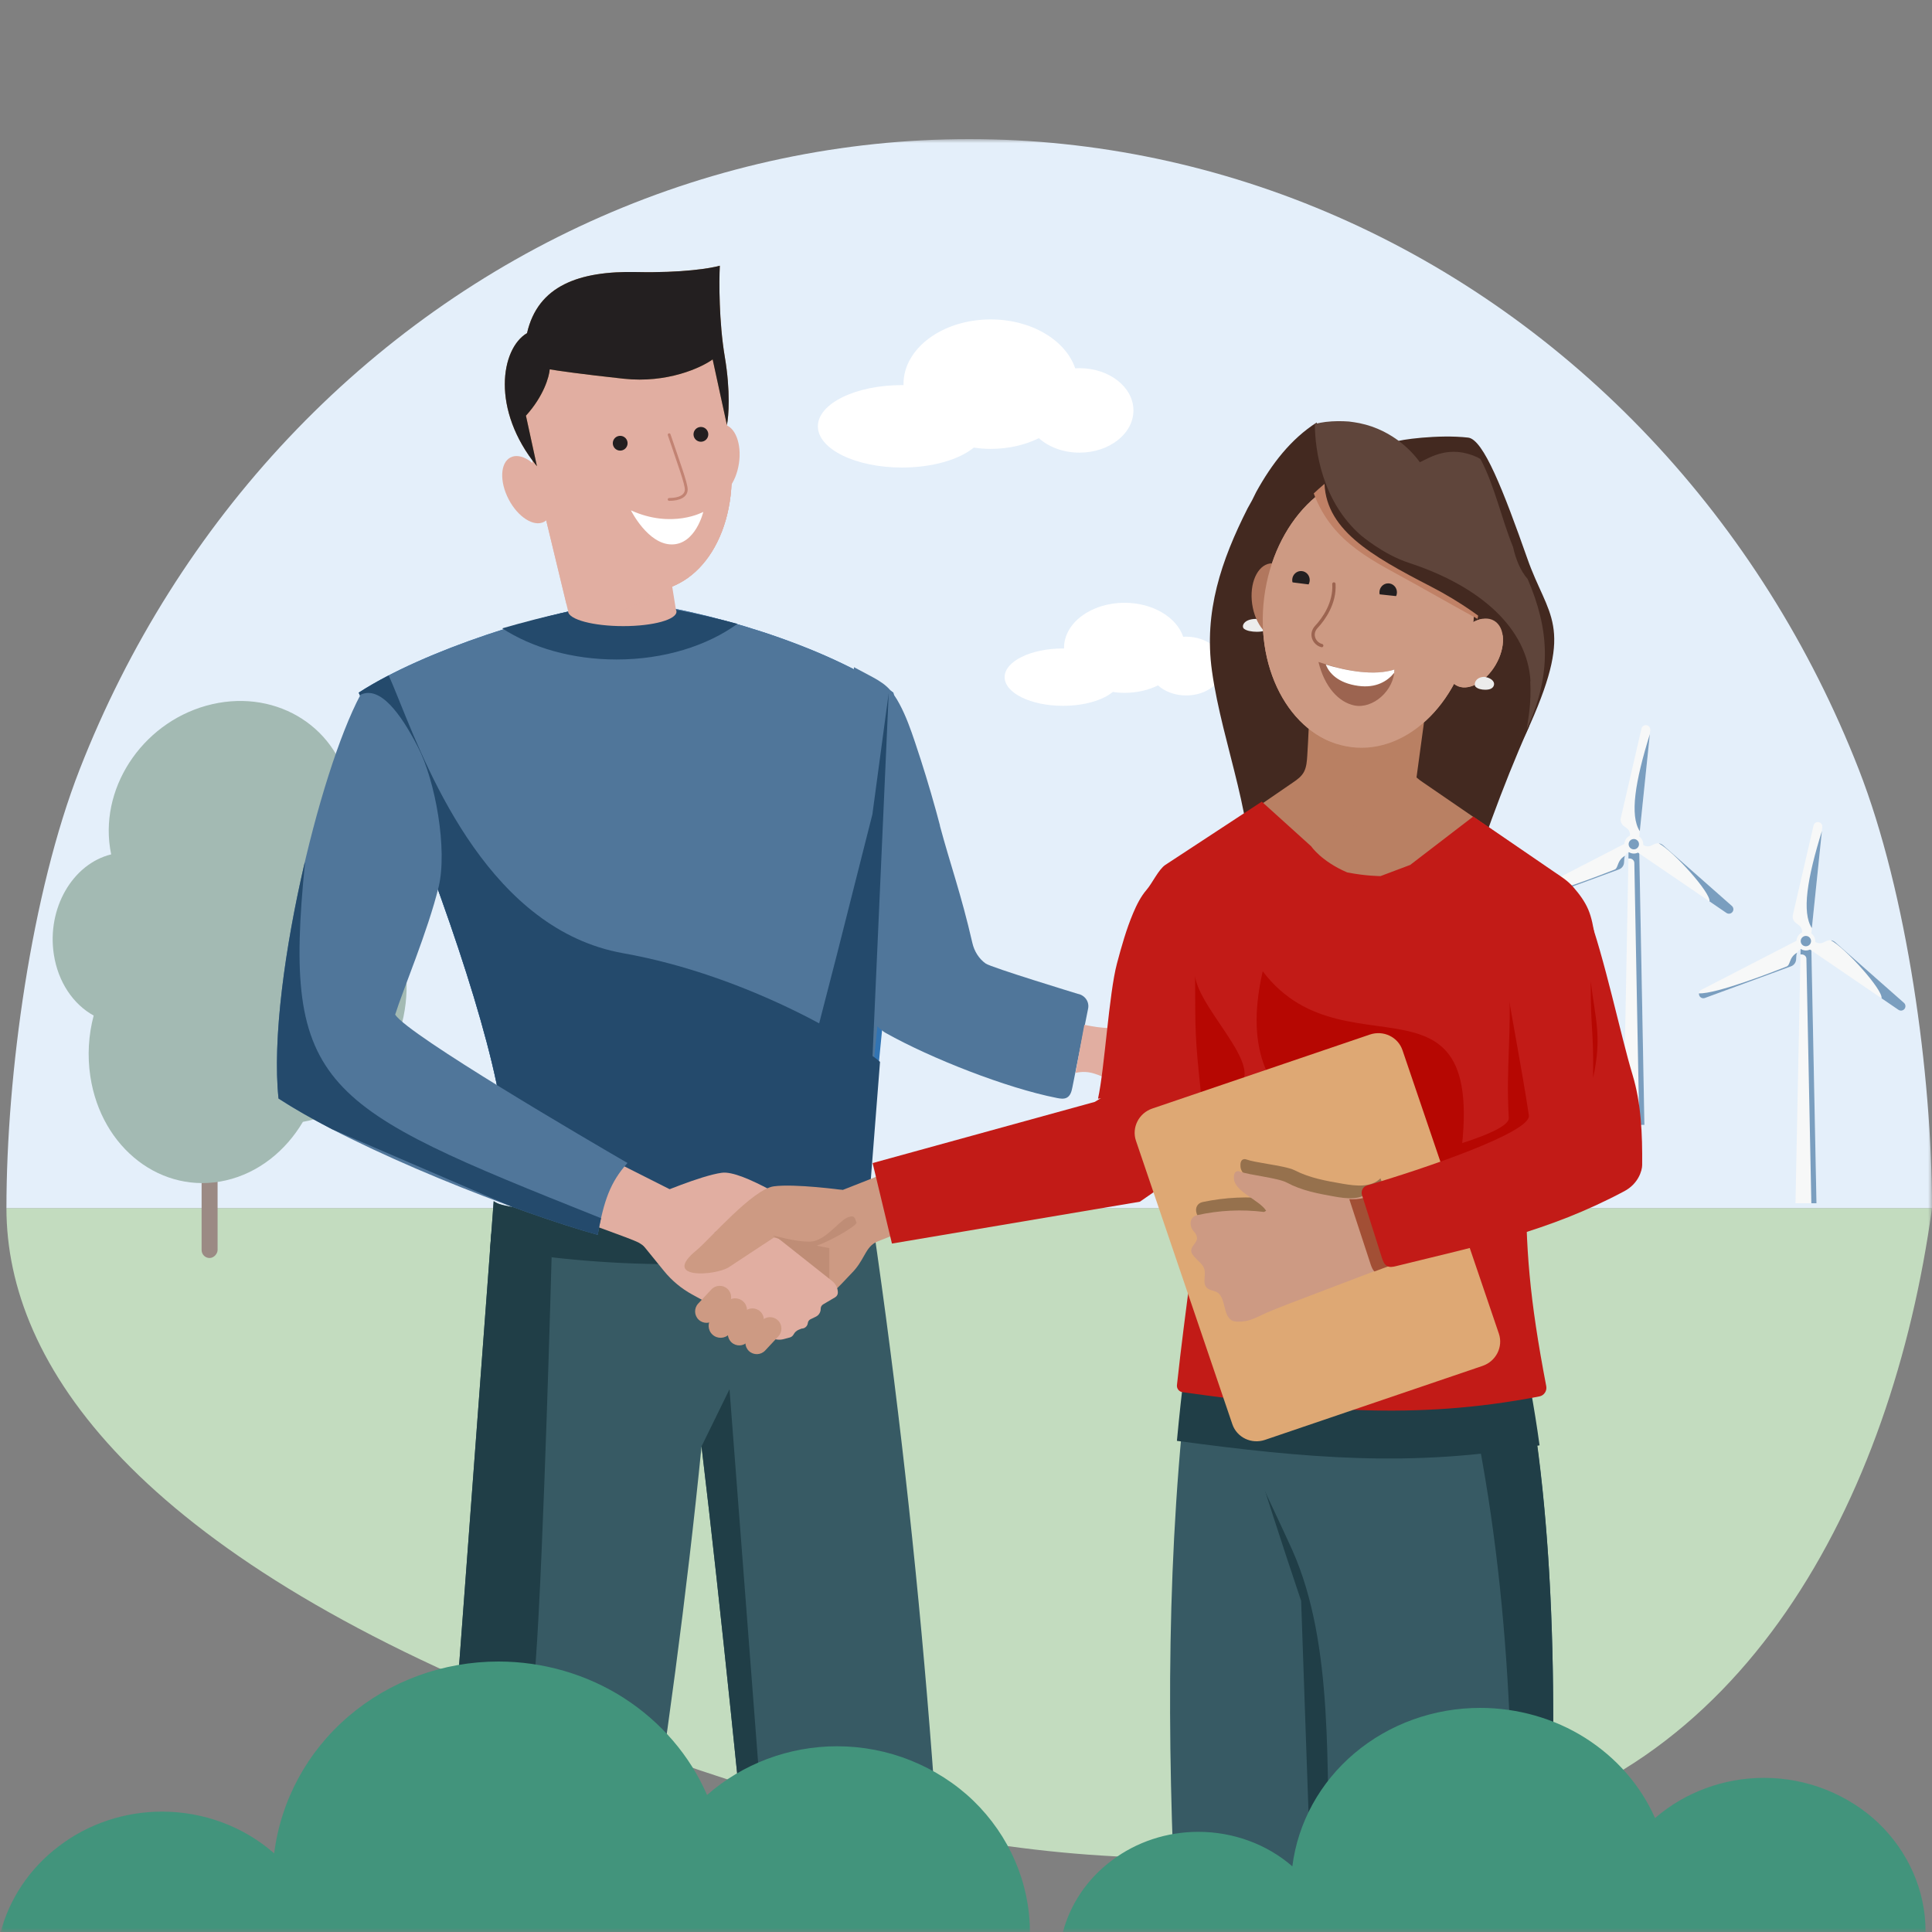 <?xml version="1.0" encoding="UTF-8"?>
<svg width="250px" height="250px" viewBox="0 0 250 250" version="1.1" xmlns="http://www.w3.org/2000/svg" xmlns:xlink="http://www.w3.org/1999/xlink">
    <rect x="0" y="0" width="250" height="250" fill="#808080" stroke="none"/>
    <title>E390CA2A-D6E5-4300-9D8E-ACCAC39E7ECF</title>
    <defs>
        <rect id="path-1" x="0" y="0" width="250" height="232"></rect>
    </defs>
    <g id="01_Basics_Icons_Illustrations/06_illustrations_Spot/a19-agents" stroke="none" stroke-width="1" fill="none" fill-rule="evenodd">
        <g id="300x256_family_B" transform="translate(0, 18)">
            <mask id="mask-2" fill="white">
                <use xlink:href="#path-1"></use>
            </mask>
            <g id="Mask"></g>
            <g mask="url(#mask-2)">
                <path d="M188.173,219.194 C225.483,212.805 244.827,176.11 250,138.333 L0.833,138.333 C0.833,158.647 17.714,182.876 70.417,203.667 C115.833,221.583 145.639,226.478 188.173,219.194 Z" id="Path" fill="#C3DCBF" fill-rule="nonzero"></path>
                <path d="M175.309,158.336 C180.824,204.6 171.565,263.532 173.262,309.252 L172.961,309.512 C169.53,310.141 160.671,309.421 157.785,308.101 C154.019,254.962 147.971,206.482 153.882,158.336 L175.309,158.336 Z" id="Path" fill="#375A64" fill-rule="nonzero"></path>
                <path d="M175.312,244.618 L171.139,196.441 C173.216,188.212 162.917,172.502 162.917,172.502 C162.917,172.502 165.979,182.108 168.368,189.158 C168.368,189.158 172.502,309.848 173.096,309.742 L173.404,309.482 C172.655,289.642 174.001,267.318 175.312,244.618 Z" id="Path" fill="#203E47" fill-rule="nonzero"></path>
                <path d="M196.273,154.794 C207.029,199.209 196.813,274.811 191.049,320.144 C184.848,322.185 182.335,321.137 176.105,319.187 C174.655,284.977 173.549,258.934 172.098,224.724 C171.527,211.248 172.713,194.91 167.224,182.586 C164.947,177.47 154.303,155.581 156.02,156.404 C157.737,157.228 196.273,154.794 196.273,154.794 Z" id="Path" fill="#375A64" fill-rule="nonzero"></path>
                <path d="M199.218,169.027 C198.532,164.011 197.655,159.246 196.568,154.794 C196.568,154.794 157.638,157.232 155.904,156.407 C155.518,156.225 155.751,157.168 156.373,158.806 L153.344,158.806 C152.94,162.017 152.589,165.231 152.292,168.447 C168.907,170.677 182.733,171.954 199.218,169.027 Z" id="Path" fill="#203E47" fill-rule="nonzero"></path>
                <path d="M191.4,320.314 C196.452,279.166 205.05,213.052 198.797,168.029 C196.402,166.931 193.496,166.826 191.257,168.224 L191.356,168.622 C200.763,218.403 192.007,269.572 191.25,320.367 L191.4,320.314 Z" id="Path" fill="#203E47" fill-rule="nonzero"></path>
                <path d="M0.833,138.333 C0.833,120.987 4.056,97.562 10.317,81.537 C16.578,65.512 25.754,50.951 37.323,38.686 C48.892,26.421 62.626,16.692 77.741,10.054 C92.856,3.416 109.056,0 125.417,0 C141.778,0 157.977,3.416 173.093,10.054 C188.208,16.692 201.942,26.421 213.511,38.686 C225.079,50.951 234.256,65.512 240.517,81.537 C246.778,97.562 250,120.987 250,138.333 L125.417,138.333 L0.833,138.333 Z" id="Path" fill="#E4EFFA" fill-rule="nonzero"></path>
                <polygon id="Path" fill="#F7F8F8" fill-rule="nonzero" points="210.749 91.402 211.428 91.238 212.107 91.402 212.787 127.56 211.428 127.56 210.071 127.56"></polygon>
                <path d="M211.483,93.674 C211.477,93.347 211.202,93.086 210.863,93.086 L210.718,93.086 L210.749,91.402 L211.428,91.238 L212.107,91.402 L212.787,127.56 L212.12,127.56 L211.483,93.675 L211.483,93.674 Z" id="Path" fill="#7A9EBF" fill-rule="nonzero"></path>
                <path d="M212.084,90.569 L213.544,76.469 C213.577,76.151 213.344,75.866 213.025,75.836 C212.738,75.809 212.473,75.998 212.408,76.28 L209.733,87.842 C209.643,88.232 209.791,88.638 210.111,88.88 L210.523,89.192 C210.791,89.392 210.941,89.713 210.926,90.047 L210.873,91.238 L212.083,90.569 L212.084,90.569 Z" id="Path" fill="#F7F8F8" fill-rule="nonzero"></path>
                <path d="M211.685,92.146 L223.399,100.135 C223.663,100.315 224.025,100.246 224.203,99.98 C224.365,99.74 224.322,99.417 224.106,99.227 L215.203,91.377 C214.903,91.111 214.474,91.048 214.109,91.214 L213.639,91.429 C213.335,91.567 212.982,91.548 212.695,91.377 L211.672,90.762 L211.685,92.146 Z" id="Path" fill="#F7F8F8" fill-rule="nonzero"></path>
                <path d="M221.211,98.642 C221.403,97.548 216.55,92.147 214.642,91.128 C214.846,91.151 215.043,91.235 215.203,91.377 L224.106,99.227 C224.322,99.417 224.365,99.74 224.203,99.98 C224.025,100.246 223.663,100.316 223.399,100.135 L221.211,98.642 Z" id="Path" fill="#7A9EBF"></path>
                <path d="M210.488,91.045 L197.886,97.546 C197.601,97.692 197.49,98.043 197.64,98.327 C197.774,98.583 198.078,98.7 198.349,98.6 L209.492,94.505 C209.868,94.367 210.127,94.02 210.153,93.62 L210.188,93.104 C210.211,92.771 210.396,92.469 210.684,92.299 L211.711,91.692 L210.487,91.045 L210.488,91.045 Z" id="Path" fill="#F7F8F8" fill-rule="nonzero"></path>
                <path d="M210.287,92.731 C210.232,92.846 210.197,92.972 210.188,93.104 L210.153,93.62 C210.127,94.019 209.868,94.366 209.492,94.504 L198.349,98.599 C198.078,98.699 197.774,98.582 197.64,98.327 C197.585,98.222 197.565,98.108 197.577,97.999 C199.813,98.111 207.361,95.142 208.742,94.598 C208.835,94.562 208.9,94.536 208.933,94.523 C209.143,94.442 209.225,94.224 209.327,93.952 C209.472,93.57 209.656,93.083 210.287,92.731 Z" id="Path" fill="#7A9EBF"></path>
                <path d="M212.189,89.556 L213.49,76.995 C211.581,83.134 210.873,87.53 212.189,89.556 Z" id="Path" fill="#7A9EBF"></path>
                <path d="M212.276,92.097 C212.751,91.623 212.751,90.854 212.276,90.38 C211.802,89.906 211.032,89.906 210.558,90.38 C210.083,90.854 210.083,91.623 210.558,92.097 C211.032,92.572 211.802,92.572 212.276,92.097 Z" id="Path" fill="#F7F8F8" fill-rule="nonzero"></path>
                <path d="M211.889,91.712 C212.151,91.451 212.151,91.027 211.889,90.765 C211.627,90.504 211.203,90.504 210.942,90.765 C210.681,91.027 210.681,91.451 210.942,91.712 C211.203,91.973 211.627,91.973 211.889,91.712 Z" id="Path" fill="#7A9EBF" fill-rule="nonzero"></path>
                <polygon id="Path" fill="#F7F8F8" fill-rule="nonzero" points="233.015 103.931 233.694 103.777 234.373 103.931 235.052 137.701 233.694 137.701 232.336 137.701"></polygon>
                <path d="M233.749,106.053 C233.743,105.747 233.467,105.503 233.129,105.503 L232.984,105.503 L233.015,103.931 L233.694,103.777 L234.373,103.931 L235.052,137.701 L234.386,137.701 L233.749,106.054 L233.749,106.053 Z" id="Path" fill="#7A9EBF" fill-rule="nonzero"></path>
                <path d="M234.348,103.108 L235.808,89.009 C235.841,88.69 235.608,88.406 235.289,88.376 C235.002,88.348 234.738,88.537 234.673,88.82 L231.998,100.381 C231.907,100.771 232.055,101.178 232.375,101.42 L232.787,101.732 C233.055,101.932 233.205,102.252 233.19,102.587 L233.137,103.778 L234.347,103.108 L234.348,103.108 Z" id="Path" fill="#F7F8F8" fill-rule="nonzero"></path>
                <path d="M233.949,104.685 L245.663,112.675 C245.928,112.855 246.288,112.785 246.468,112.52 C246.629,112.28 246.587,111.957 246.37,111.766 L237.468,103.916 C237.167,103.651 236.738,103.587 236.373,103.754 L235.903,103.968 C235.599,104.107 235.246,104.087 234.959,103.916 L233.936,103.302 L233.949,104.685 Z" id="Path" fill="#F7F8F8" fill-rule="nonzero"></path>
                <path d="M243.475,111.182 C243.667,110.087 238.813,104.685 236.906,103.668 C237.11,103.69 237.308,103.774 237.468,103.916 L246.37,111.766 C246.588,111.957 246.629,112.279 246.468,112.52 C246.289,112.785 245.928,112.855 245.663,112.674 L243.475,111.182 Z" id="Path" fill="#7A9EBF"></path>
                <path d="M232.752,103.585 L220.15,110.085 C219.865,110.232 219.754,110.582 219.904,110.867 C220.038,111.122 220.342,111.239 220.613,111.139 L231.755,107.044 C232.132,106.906 232.392,106.559 232.417,106.16 L232.452,105.644 C232.475,105.31 232.66,105.009 232.948,104.839 L233.974,104.231 L232.751,103.585 L232.752,103.585 Z" id="Path" fill="#F7F8F8" fill-rule="nonzero"></path>
                <path d="M232.552,105.27 C232.496,105.386 232.462,105.512 232.452,105.644 L232.417,106.16 C232.392,106.56 232.132,106.907 231.755,107.045 L220.613,111.139 C220.342,111.239 220.038,111.122 219.904,110.867 C219.848,110.762 219.829,110.648 219.84,110.539 C222.077,110.65 229.625,107.682 231.006,107.137 C231.099,107.102 231.164,107.076 231.197,107.062 C231.407,106.982 231.489,106.763 231.592,106.492 C231.737,106.11 231.92,105.623 232.552,105.27 Z" id="Path" fill="#7A9EBF"></path>
                <path d="M234.453,102.097 L235.754,89.536 C233.845,95.675 233.136,100.071 234.453,102.097 Z" id="Path" fill="#7A9EBF"></path>
                <path d="M234.538,104.637 C235.013,104.162 235.013,103.394 234.538,102.919 C234.064,102.445 233.295,102.445 232.82,102.919 C232.346,103.394 232.346,104.162 232.82,104.637 C233.295,105.112 234.064,105.112 234.538,104.637 Z" id="Path" fill="#F7F8F8" fill-rule="nonzero"></path>
                <path d="M234.153,104.252 C234.414,103.99 234.414,103.567 234.153,103.305 C233.892,103.043 233.468,103.043 233.206,103.305 C232.945,103.567 232.945,103.99 233.206,104.252 C233.468,104.512 233.892,104.512 234.153,104.252 Z" id="Path" fill="#7A9EBF" fill-rule="nonzero"></path>
                <path d="M116.691,31.831 C116.691,31.831 116.833,31.831 116.912,31.831 C116.912,31.794 116.912,31.756 116.912,31.7 C116.912,27.077 121.961,23.333 128.197,23.333 C133.482,23.333 137.898,26.029 139.133,29.66 C139.323,29.66 139.497,29.641 139.687,29.641 C143.532,29.641 146.667,32.093 146.667,35.107 C146.667,38.12 143.548,40.572 139.687,40.572 C137.582,40.572 135.698,39.842 134.433,38.7 C132.644,39.58 130.507,40.085 128.197,40.085 C127.453,40.085 126.725,40.029 126.013,39.917 C124.113,41.471 120.663,42.5 116.707,42.5 C110.708,42.5 105.833,40.104 105.833,37.166 C105.833,34.227 110.708,31.831 116.707,31.831 L116.691,31.831 Z" id="Path" fill="#FFFFFF" fill-rule="nonzero"></path>
                <path d="M137.533,65.911 C137.533,65.911 137.632,65.911 137.688,65.911 C137.688,65.885 137.688,65.859 137.688,65.82 C137.688,62.604 141.191,60 145.518,60 C149.185,60 152.249,61.875 153.106,64.401 C153.238,64.401 153.358,64.388 153.49,64.388 C156.159,64.388 158.333,66.094 158.333,68.19 C158.333,70.286 156.17,71.992 153.49,71.992 C152.03,71.992 150.722,71.484 149.844,70.69 C148.603,71.302 147.121,71.654 145.518,71.654 C145.002,71.654 144.496,71.615 144.002,71.536 C142.684,72.617 140.29,73.333 137.544,73.333 C133.382,73.333 130,71.667 130,69.622 C130,67.578 133.382,65.911 137.544,65.911 L137.533,65.911 Z" id="Path" fill="#FFFFFF" fill-rule="nonzero"></path>
                <path d="M197.826,76.128 C198.045,74.679 198.469,72.806 198.291,69.924 C197.918,63.134 191.927,57.59 182.564,54.59 C179.817,53.694 177.86,52.386 176.468,50.941 L176.373,51.052 C171.298,46.625 170.416,40.005 170.387,36.665 C167.014,38.829 164.565,42.024 162.553,45.66 C162.209,46.397 161.838,47.103 161.439,47.778 C158.039,54.507 155.756,61.169 156.828,68.827 C158.192,78.585 162.679,88.475 161.779,98.367 C162.579,98.657 163.438,98.922 164.357,99.192 C171.558,101.278 181.141,101.542 188.817,100.207 C191.497,92.05 194.319,83.962 197.827,76.099 L197.826,76.128 Z" id="Path" fill="#432920" fill-rule="nonzero"></path>
                <rect id="Rectangle" fill="#9B8A84" fill-rule="nonzero" transform="translate(27.122, 134.738) scale(-1, 1) translate(-27.122, -134.738)" x="26.088" y="124.69" width="2.068" height="20.096" rx="1.034"></rect>
                <path d="M11.692,121.299 C11.282,118.595 11.46,115.909 12.121,113.412 C9.506,111.973 7.512,109.109 6.963,105.483 C6.063,99.543 9.379,93.792 14.385,92.557 C14.329,92.289 14.28,92.018 14.239,91.744 C12.978,83.422 18.899,75.084 27.462,73.121 C36.026,71.158 43.99,76.313 45.25,84.635 C45.753,87.954 45.114,91.275 43.62,94.193 C48.091,96.302 51.513,100.85 52.399,106.699 C53.81,116.02 48.248,125.114 39.974,127.01 C39.715,127.07 39.455,127.122 39.196,127.166 C36.952,130.944 33.442,133.777 29.228,134.742 C20.955,136.639 13.103,130.621 11.692,121.299 Z" id="Path" fill="#A3BAB3"></path>
                <path d="M80.921,59.751 C91.013,60.847 106.611,65.415 115.603,71.628 C117.254,80.216 115.487,105.83 111.817,136.893 L68.626,136.206 C68.076,133.648 66.424,132.437 64.222,122.059 C61.47,109.086 53.763,88.072 46.423,71.628 C54.864,66.146 70.828,61.03 80.921,59.751 Z" id="Path" fill="#3274B3" fill-rule="nonzero"></path>
                <path d="M80.92,59.751 C91.013,60.847 106.61,65.415 115.601,71.628 C117.252,80.216 114.114,111.66 110.444,142.723 L68.625,136.206 C68.075,133.648 66.423,132.437 64.221,122.059 C61.469,109.086 53.761,88.072 46.422,71.628 C54.863,66.146 70.827,61.03 80.92,59.751 Z" id="Path" fill="#50769A" fill-rule="nonzero"></path>
                <path d="M50.292,69.4 C50.707,70.3 51.193,71.506 51.769,72.932 C55.667,82.59 63.633,102.322 80.629,105.344 C97.12,108.276 111.279,117.113 113.875,119.403 L112.503,136.893 L67.236,146.495 C66.96,145.197 64.522,123.461 64.225,122.059 C61.472,109.086 53.765,88.073 46.425,71.628 C47.584,70.875 48.885,70.13 50.292,69.4 Z" id="Path" fill="#244A6C" fill-rule="nonzero"></path>
                <path d="M64.984,63.309 C68.836,65.806 74.044,67.338 79.776,67.338 C85.945,67.338 91.506,65.564 95.423,62.723 C90.128,61.318 85.021,60.335 80.734,59.869 C76.19,60.445 70.661,61.664 64.984,63.309 Z" id="Path" fill="#244A6C" fill-rule="nonzero"></path>
                <path d="M69.024,42.497 L85.517,48.777 L87.459,60.869 C87.503,60.95 87.528,61.033 87.534,61.116 C87.603,62.168 84.521,63.02 80.648,63.02 C76.776,63.02 73.581,62.168 73.511,61.116 C73.509,61.091 73.509,61.065 73.511,61.04 L73.503,61.04 L69.024,42.497 Z" id="Path" fill="#E1AEA1"></path>
                <g id="Group" opacity="0.8" style="mix-blend-mode: multiply;" transform="translate(69.028, 42.498)" fill="#E1AEA1">
                    <path d="M17.652,13.498 L16.493,6.28 L0,0 L4.253,17.605 C5.775,18.367 7.387,18.785 9.024,18.785 C12.628,18.785 15.667,16.761 17.652,13.498 Z" id="Path"></path>
                </g>
                <ellipse id="Oval" fill="#E1AEA1" fill-rule="nonzero" transform="translate(92.937, 41.573) rotate(8.645) translate(-92.937, -41.573)" cx="92.937" cy="41.573" rx="2.71" ry="4.698"></ellipse>
                <path d="M68.802,40.955 C70.454,53.165 76.463,58.546 83.572,58.546 C90.68,58.546 95.593,50.67 94.544,40.955 C92.88,25.537 91.688,22.525 79.775,23.364 C69.066,24.117 66.514,30.572 68.802,40.955 Z" id="Path" fill="#E1AEA1" fill-rule="nonzero"></path>
                <path d="M68.802,40.955 C70.454,53.165 76.463,58.546 83.572,58.546 C90.68,58.546 95.593,50.67 94.544,40.955 C92.88,25.537 91.688,22.525 79.775,23.364 C69.066,24.117 66.514,30.572 68.802,40.955 Z" id="Path" fill="#E1AEA1" fill-rule="nonzero"></path>
                <path d="M68.801,40.955 C70.453,53.165 76.463,58.546 83.571,58.546 C90.679,58.546 95.592,50.67 94.543,40.955 C92.879,25.537 91.688,22.525 79.774,23.363 C69.065,24.117 66.513,30.572 68.801,40.955 Z" id="Path" fill="#E1AEA1" fill-rule="nonzero"></path>
                <path d="M81.642,48.04 C86.982,50.469 91.006,48.238 91.006,48.238 C91.006,48.238 90.017,52.45 86.924,52.45 C83.832,52.45 81.642,48.04 81.642,48.04 Z" id="Path" fill="#FFFFFF" fill-rule="nonzero"></path>
                <path d="M86.589,38.256 C87.844,41.985 88.801,44.541 88.801,45.34 C88.801,46.139 87.987,46.625 86.589,46.625" id="Path" stroke="#C28373" stroke-width="0.368" stroke-linecap="round"></path>
                <path d="M90.913,39.137 C90.398,39.257 89.884,38.936 89.765,38.421 C89.646,37.906 89.966,37.391 90.482,37.272 C90.997,37.153 91.511,37.474 91.63,37.989 C91.749,38.504 91.429,39.018 90.913,39.137 Z" id="Oval" fill="#231F20" fill-rule="nonzero"></path>
                <path d="M80.396,40.3 C79.874,40.379 79.386,40.02 79.306,39.497 C79.226,38.975 79.586,38.486 80.108,38.407 C80.631,38.327 81.119,38.686 81.199,39.209 C81.278,39.732 80.919,40.22 80.396,40.3 Z" id="Oval" fill="#231F20" fill-rule="nonzero"></path>
                <path d="M69.479,42.328 C63.505,35.002 64.802,27.11 68.2,25.103 C69.603,18.963 74.937,17.042 82.366,17.203 C88.31,17.332 92.027,16.71 93.142,16.383 C93.041,18.434 93.028,23.663 93.787,28.166 C94.547,32.668 94.286,35.921 94.061,36.985 L92.218,28.507 C90.72,29.593 86.321,31.615 80.712,31.008 C75.102,30.401 71.99,29.944 71.136,29.792 C71.067,30.737 70.356,33.259 68.058,35.788 L69.479,42.328 Z" id="Path" fill="#BB8754" fill-rule="nonzero"></path>
                <path d="M69.478,42.329 C63.504,35.002 64.8,27.11 68.198,25.103 C69.602,18.963 74.936,17.042 82.365,17.203 C88.308,17.332 92.026,16.71 93.142,16.383 C93.04,18.434 93.026,23.663 93.786,28.166 C94.545,32.668 94.285,35.921 94.06,36.985 L92.217,28.507 C90.718,29.594 86.32,31.615 80.71,31.008 C75.101,30.401 71.989,29.944 71.135,29.792 C71.066,30.737 70.355,33.259 68.056,35.788 L69.478,42.329 Z" id="Path" fill="#231F20" fill-rule="nonzero"></path>
                <ellipse id="Oval" fill="#E1AEA1" fill-rule="nonzero" transform="translate(68.225, 45.362) scale(-1, 1) rotate(27.564) translate(-68.225, -45.362)" cx="68.225" cy="45.362" rx="2.71" ry="4.698"></ellipse>
                <path d="M112.345,136.207 C111.718,136.672 110.947,136.937 110.221,137.142 C95.695,141.226 80.223,141.068 65.521,138.038 C64.957,137.922 64.361,137.786 63.883,137.432 C60.301,185.501 56.719,233.569 53.136,281.638 C53.025,283.138 52.369,285.027 53.429,286.105 C57.605,290.349 65.869,290.618 72.359,287.607 C80.087,248.508 86.966,207.387 90.779,169.165 C95.942,212.273 100.901,272.601 103.144,275.872 C103.96,277.063 106.034,276.112 107.479,275.89 L117.326,274.381 C118.899,274.139 120.577,273.852 121.733,272.833 C123.316,271.437 123.392,269.18 123.353,267.174 C122.514,223.327 118.837,179.579 112.345,136.207 Z" id="Path" fill="#375A64" fill-rule="nonzero"></path>
                <path d="M113.279,142.597 C112.974,140.466 112.663,138.337 112.345,136.207 C111.717,136.672 110.947,136.937 110.221,137.142 C95.694,141.226 80.223,141.068 65.521,138.038 C64.957,137.922 64.36,137.786 63.883,137.432 L63.426,143.566 C79.854,146.356 97.064,146.443 113.279,142.597 Z" id="Path" fill="#203E47" fill-rule="nonzero"></path>
                <path d="M90.778,169.163 C95.941,212.272 100.899,272.599 103.142,275.871 L94.398,161.769 L90.778,169.163 Z" id="Path" fill="#203E47" fill-rule="nonzero"></path>
                <path d="M53.136,281.637 C53.104,282.067 53.027,282.528 52.959,282.994 L53.579,286.252 C53.985,286.646 54.425,287.004 54.893,287.323 C57.377,275.751 66.938,229.773 69.323,197.002 C70.351,182.892 71.377,144.693 71.377,144.693 L63.568,141.659 C60.091,188.318 56.614,234.977 53.136,281.637 Z" id="Path" fill="#203E47" fill-rule="nonzero"></path>
                <polygon id="Path" fill="#BF8D76" fill-rule="nonzero" points="109.038 141.099 107.712 148.564 101.819 151.1 95.892 144.935 95.457 140.894 104.504 138.495"></polygon>
                <path d="M127.502,128.721 L109.037,135.981 C109.037,135.981 108.371,135.983 107.316,135.998 L107.316,149.461 C107.891,149.211 108.766,148.274 109.498,147.491 C109.744,147.226 109.975,146.978 110.172,146.782 C110.961,145.993 111.394,145.227 111.772,144.559 C112.203,143.797 112.562,143.162 113.293,142.769 C114.154,142.305 121.878,139.56 127.502,137.584 L127.502,128.721 Z" id="Path" fill="#CD9A83"></path>
                <path d="M84.933,136.589 C84.933,136.589 90.668,134.127 93.401,133.755 C96.133,133.383 103.347,138.226 105.205,139.039 C110.812,141.492 103.686,142.897 101.786,142.284 L95.172,140.152 L87.351,143.987 L84.932,136.587" id="Path" fill="#E1AEA1" fill-rule="nonzero"></path>
                <path d="M99.023,140.912 L107.703,147.786 C107.925,147.962 108.105,148.187 108.228,148.442 C108.353,148.698 108.417,148.978 108.417,149.262 L108.417,149.262 C108.417,149.384 108.385,149.504 108.324,149.61 C108.264,149.715 108.177,149.803 108.073,149.865 L106.513,150.786 C106.418,150.842 106.338,150.923 106.283,151.02 C106.228,151.117 106.199,151.226 106.198,151.337 L106.198,151.371 C106.198,151.582 106.138,151.79 106.026,151.97 C105.912,152.149 105.751,152.292 105.559,152.384 L104.893,152.702 C104.797,152.747 104.713,152.817 104.65,152.903 C104.587,152.989 104.547,153.09 104.532,153.196 L104.528,153.227 C104.501,153.416 104.407,153.591 104.263,153.717 C104.12,153.844 103.935,153.916 103.743,153.918 C103.736,153.918 103.728,153.92 103.72,153.923 L103.362,154.064 C103.074,154.182 102.837,154.398 102.692,154.674 C102.641,154.772 102.568,154.858 102.482,154.927 C102.394,154.996 102.294,155.046 102.187,155.074 L101.41,155.281 C100.859,155.428 100.273,155.357 99.773,155.084 L89.588,149.517 C88.177,148.747 86.929,147.708 85.915,146.46 L82.582,142.359 C82.574,142.35 82.569,142.338 82.567,142.326 C82.566,142.313 82.567,142.3 82.572,142.289 C82.577,142.277 82.585,142.267 82.595,142.26 C82.606,142.252 82.618,142.248 82.63,142.247 L98.975,140.897 C98.993,140.896 99.01,140.901 99.023,140.912 L99.023,140.912 Z" id="Path" fill="#E1AEA1" fill-rule="nonzero"></path>
                <path d="M69.167,137.858 C74.698,139.805 81.769,142.324 82.591,142.767 C83.454,143.233 84.024,143.907 84.75,144.762 C85.177,145.267 85.657,145.834 86.282,146.459 C87.062,147.24 87.797,147.794 88.566,148.129 L88.566,135.998 C87.512,135.982 86.844,135.981 86.844,135.981 L69.167,127.062 L69.167,137.858 Z" id="Path" fill="#E1AEA1"></path>
                <path d="M109.038,135.981 C109.038,135.981 102.854,135.14 100.121,135.512 C97.388,135.885 91.73,142.477 90.157,143.758 C85.41,147.62 92.652,147.07 94.319,145.972 L100.121,142.15 L108.683,143.758 L109.037,135.981" id="Path" fill="#CD9A83" fill-rule="nonzero"></path>
                <path d="M94.213,150.873 C94.771,150.276 94.737,149.34 94.14,148.783 C93.543,148.226 92.607,148.259 92.05,148.857 L90.343,150.687 C89.787,151.286 89.82,152.221 90.418,152.778 C91.015,153.335 91.951,153.302 92.507,152.704 L94.213,150.873 Z" id="Path" fill="#CD9A83" fill-rule="nonzero"></path>
                <path d="M98.45,153.794 C99.007,153.197 98.974,152.261 98.377,151.704 C97.779,151.147 96.843,151.18 96.287,151.777 L94.58,153.609 C94.023,154.207 94.057,155.142 94.654,155.699 C95.252,156.256 96.188,156.222 96.744,155.625 L98.45,153.794 Z" id="Path" fill="#CD9A83" fill-rule="nonzero"></path>
                <path d="M105.083,143.323 C103.763,143.428 101.188,142.671 100,141.887 C100.858,142.017 102.799,142.671 104.753,142.671 C106.707,142.671 108.461,140.106 109.583,139.583 C110.706,139.061 110.629,139.797 110.828,140.188 C111.025,140.581 106.404,143.219 105.083,143.323 Z" id="Path" fill="#BF8D76" fill-rule="nonzero"></path>
                <path d="M100.719,154.925 C101.276,154.327 101.243,153.392 100.646,152.835 C100.048,152.278 99.112,152.311 98.556,152.909 L96.849,154.74 C96.293,155.337 96.325,156.273 96.922,156.83 C97.52,157.387 98.456,157.353 99.013,156.756 L100.719,154.925 Z" id="Path" fill="#CD9A83" fill-rule="nonzero"></path>
                <path d="M96.176,150.417 L96.176,150.417 C95.55,149.833 94.569,149.867 93.986,150.493 L92.112,152.504 C91.529,153.13 91.564,154.11 92.19,154.693 L92.19,154.694 C92.817,155.277 93.797,155.242 94.38,154.617 L96.253,152.607 C96.837,151.98 96.802,151 96.176,150.417 Z" id="Path" fill="#CD9A83" fill-rule="nonzero"></path>
                <path d="M36.039,124.147 C34.578,110.196 41.201,82.13 46.648,71.899 C49.173,70.703 51.83,74.291 54.089,78.676 C56.348,83.06 57.925,91.949 56.757,96.772 C55.384,102.441 52.09,110.212 51.133,113.295 C52.861,115.952 76.146,129.565 81.195,132.488 C78.936,135.012 78.139,137.404 77.341,141.789 C67.243,138.999 46.536,130.992 36.039,124.147 Z" id="Path" fill="#50769A" fill-rule="nonzero"></path>
                <path d="M39.422,93.644 C36.877,104.539 35.237,116.477 36.04,124.148 C38.029,125.445 40.384,126.783 42.964,128.12 L66.078,138.088 C70.405,139.672 74.342,140.961 77.342,141.79 C77.484,141.012 77.625,140.296 77.775,139.632 C77.696,139.601 77.617,139.57 77.537,139.538 C41.501,125.156 36.536,122.907 39.466,93.644 L39.422,93.644 Z" id="Path" fill="#244A6C" fill-rule="nonzero"></path>
                <path d="M139.469,110.603 C139.469,110.603 128.276,107.194 127.547,106.681 C126.661,106.056 126.065,105.066 125.828,104.034 C124.367,97.668 122.967,93.87 121.619,88.836 L121.637,88.841 C121.49,88.283 121.341,87.726 121.188,87.17 C121.164,87.074 121.138,86.978 121.109,86.882 C120.286,83.9 119.378,80.939 118.388,78.002 C117.828,76.337 117.236,74.672 116.405,73.115 C115.967,72.293 115.455,71.494 114.759,70.858 C114.078,70.235 113.244,69.791 112.42,69.354 L110.499,68.333 L110.499,79.848 C109.64,79.297 108.83,78.93 108.11,78.901 C99.842,92.671 110.179,113.182 114.649,115.687 C120.441,118.934 130.205,122.792 136.773,124.08 C137.198,124.163 137.667,124.241 138.046,124.037 C138.517,123.787 138.664,123.214 138.765,122.706 C139.445,119.304 140.124,115.902 140.803,112.502 C140.887,112.079 140.794,111.642 140.544,111.287 C140.294,110.931 139.907,110.685 139.469,110.603 Z" id="Path" fill="#50769A" fill-rule="nonzero"></path>
                <polygon id="Path" fill="#244A6C" fill-rule="nonzero" points="112.885 119.167 115 71.667 112.885 87.386 108.302 105.497 105.833 115.066"></polygon>
                <path d="M0,232.324 C1.134,227.782 3.833,223.747 7.628,220.889 C11.422,217.991 16.116,216.424 20.966,216.424 C26.325,216.424 31.528,218.343 35.478,221.829 C36.339,214.976 39.742,208.67 45.101,204.088 C50.46,199.507 57.344,197 64.503,197 C70.253,197 75.925,198.645 80.697,201.699 C85.508,204.793 89.263,209.14 91.493,214.271 C96.07,210.237 102.093,207.966 108.313,207.966 C111.599,207.966 114.845,208.592 117.858,209.806 C120.869,211.02 123.647,212.782 125.954,215.015 C128.262,217.247 130.101,219.91 131.352,222.808 C132.604,225.706 133.269,228.839 133.269,232.011 C133.269,232.089 133.269,232.207 133.269,232.285 L0,232.324 Z" id="Path" fill="#42947C" fill-rule="nonzero"></path>
                <path d="M140.312,114.611 C142.422,115.034 144.806,115.411 146.584,114.254 C147.473,113.677 148.077,112.787 148.868,112.093 C151.166,110.078 154.632,110.186 157.757,110.004 C159.368,109.911 161.235,111.366 158.706,112.352 C157.083,112.986 155.336,113.254 153.739,113.946 C155.968,114.348 163.189,116.057 165.47,116.718 C167.501,117.307 166.599,119.029 165.32,119 C162.977,118.951 159.852,118.547 157.51,118.427 C159.792,119.122 162.071,119.827 164.346,120.542 C164.71,120.657 165.112,120.802 165.278,121.129 C165.507,121.585 165.113,122.147 164.61,122.316 C164.107,122.485 163.553,122.378 163.032,122.269 L156.665,120.943 L156.606,120.939 C158.357,121.288 159.966,122.06 161.632,122.68 C163.646,123.432 161.968,124.145 161.775,124.152 C159.962,124.212 158.732,124.093 157.234,123.807 L154.856,123.353 C156.531,123.836 156.719,123.729 158.301,124.438 C159.542,124.995 159.313,125.688 157.558,125.797 C153.433,126.056 149.955,124.892 146.31,123.042 C145.523,122.644 144.762,122.196 143.942,121.862 C142.172,121.146 141.039,120.411 139.167,120.833 L140.312,114.611 Z" id="Path" fill="#E1AEA1" fill-rule="nonzero"></path>
                <path d="M162.54,62.086 C160.907,62.086 160.613,63.074 160.966,63.356 C161.317,63.639 161.998,63.751 162.63,63.752 C162.961,63.752 163.303,63.726 163.584,63.632 C164.138,63.446 164.308,63.019 164.047,62.697 C163.786,62.375 163.178,62.16 162.54,62.086 Z" id="Path" fill="#ECECEC" fill-rule="nonzero"></path>
                <path d="M189.187,62.086 C188.37,62.086 188.223,63.074 188.399,63.356 C188.575,63.639 188.916,63.751 189.232,63.752 C189.397,63.752 189.568,63.726 189.709,63.632 C189.986,63.446 190.071,63.019 189.94,62.697 C189.809,62.375 189.506,62.16 189.187,62.086 Z" id="Path" fill="#ECECEC" fill-rule="nonzero"></path>
                <path d="M152.821,108.787 C158.183,126.392 154.475,140.951 152.297,161.226 C152.273,161.441 152.333,161.657 152.464,161.827 C152.594,161.998 152.785,162.11 152.996,162.139 C169.483,164.451 182.893,165.858 199.198,162.695 C199.343,162.667 199.48,162.61 199.602,162.528 C199.725,162.446 199.83,162.34 199.912,162.216 C199.995,162.092 200.053,161.953 200.082,161.807 C200.111,161.66 200.112,161.509 200.083,161.362 C197.91,150.039 197.384,143.386 197.476,134.283 C197.571,124.888 197.055,116.204 198.815,106.982" id="Path" fill="#C21B17" fill-rule="nonzero"></path>
                <path d="M209.844,118.492 C208.975,114.427 208.018,110.395 206.972,106.392 C206.378,104.117 205.753,101.844 204.875,99.716 C204.412,98.593 203.87,97.502 203.134,96.632 C202.413,95.781 201.532,95.174 200.662,94.577 C195.147,90.793 189.631,87.009 184.114,83.225 C183.583,82.862 183.03,82.471 182.708,81.834 C182.406,81.235 182.349,80.499 182.304,79.794 C182.153,77.383 182.052,74.968 181.999,72.549 C180.112,73.709 178.01,74.427 175.732,74.395 C173.547,74.365 171.411,73.626 169.468,72.45 C169.416,74.901 169.313,77.349 169.159,79.794 C169.114,80.499 169.058,81.235 168.755,81.834 C168.433,82.471 167.88,82.862 167.349,83.225 L150.804,94.577 C149.933,95.174 151.416,98.864 150.695,99.716 C149.958,100.585 156.172,99.433 155.708,100.556 C154.828,102.684 154.557,106.656 153.963,108.931 C152.919,112.931 153.623,104.66 152.752,108.724 L209.844,118.492 Z" id="Path" fill="#B98063" fill-rule="nonzero"></path>
                <path d="M209.843,118.492 C208.975,114.522 208.018,110.582 206.974,106.672 C206.381,104.45 206.401,101.782 205.523,99.703 C205.059,98.607 204.338,97.662 203.602,96.812 C202.882,95.981 202.072,95.469 201.202,94.885 L190.639,87.658 L182.477,93.922 L178.636,95.367 C178.636,95.367 176.716,95.367 174.315,94.885 C170.954,93.44 169.667,91.512 169.667,91.512 L163.272,85.732 L150.789,93.922 C149.918,94.505 149.092,96.307 148.371,97.138 C147.635,97.987 147.094,99.054 146.631,100.151 C145.753,102.229 145.128,104.452 144.535,106.672 C143.492,110.58 142.952,120.195 142.083,124.167 L209.843,118.492 Z" id="Path" fill="#C21B17" fill-rule="nonzero"></path>
                <polygon id="Path" fill="#C21B17" fill-rule="nonzero" points="112.917 132.5 141.667 124.583 154.583 116.667 155.833 123.333 152.917 133.75 147.5 137.5 115.417 142.917"></polygon>
                <path d="M154.647,108.313 C155.304,113.668 168.229,123.805 155.391,123.362 C154.647,116.278 154.659,115.751 154.647,108.313 Z" id="Path" fill="#B60702" fill-rule="nonzero"></path>
                <path d="M187.708,138.857 C177.618,128.671 158.49,129.117 163.395,107.686 C174.71,122.594 195.512,103.369 187.708,138.857 Z" id="Path" fill="#B60702" fill-rule="nonzero"></path>
                <path d="M195.235,108.678 C195.653,115.535 194.848,119.925 195.235,126.67 C195.363,128.884 180.908,132.392 173.503,133.851 C172.979,133.953 172.644,134.51 172.773,135.065 L174.581,143.415 C174.679,143.833 174.798,144.29 175.131,144.532 C175.463,144.774 175.911,144.726 176.312,144.664 C187.343,142.965 196.283,142.031 206.65,137.633 C208.512,136.843 209.174,135.198 209.248,134.467 C209.646,130.495 209.87,126.462 209.074,122.563 C208.037,117.487 205.827,112.89 204.157,106.773" id="Path" fill="#B60702" fill-rule="nonzero"></path>
                <path d="M177.259,115.872 L149.108,125.444 C147.359,126.039 146.412,127.909 146.995,129.621 L159.466,166.297 C160.048,168.008 161.938,168.914 163.688,168.319 L191.839,158.747 C193.588,158.152 194.534,156.282 193.952,154.57 L181.481,117.895 C180.899,116.182 179.009,115.277 177.259,115.872 Z" id="Path" fill="#DEA874" fill-rule="nonzero"></path>
                <path d="M157.221,146.892 C157.378,146.967 157.548,147.014 157.718,147.061 C157.989,147.137 158.26,147.212 158.475,147.397 C158.927,147.788 159.091,148.417 159.254,149.044 C159.426,149.702 159.597,150.358 160.1,150.729 C160.356,150.917 160.681,150.956 160.989,150.965 C162.284,150.997 163.058,150.645 164.094,150.174 C164.312,150.075 164.542,149.97 164.79,149.863 C165.868,149.397 169.625,148.044 173.384,146.689 C177.149,145.333 180.917,143.976 181.996,143.51 L178.628,134.476 C177.428,135.686 175.476,135.473 173.788,135.184 C171.662,134.822 169.498,134.442 167.545,133.442 C166.868,133.096 165.377,132.842 163.977,132.603 C162.885,132.417 161.847,132.241 161.292,132.037 C161.207,132.002 161.113,131.987 161.021,131.991 C160.538,132.021 160.482,132.557 160.519,132.979 C160.602,133.922 161.749,134.676 162.865,135.409 C163.65,135.924 164.419,136.429 164.791,136.983 L164.518,137.137 C161.552,136.787 158.548,136.924 155.625,137.542 C154.934,137.69 154.611,138.305 154.841,139.016 C154.938,139.314 155.088,139.481 155.232,139.639 C155.399,139.825 155.558,139.999 155.607,140.362 C155.648,140.674 155.47,140.922 155.275,141.171 L156.1,143.597 C156.24,143.736 156.36,143.871 156.439,144.001 C156.667,144.373 156.669,144.788 156.643,145.193 L157.221,146.892 Z" id="Path" fill="#96714D"></path>
                <path d="M177.34,136.095 C176.168,137.337 174.264,137.119 172.618,136.822 C170.543,136.45 168.433,136.061 166.528,135.034 C165.352,134.401 161.663,134.07 160.428,133.592 C160.344,133.557 160.253,133.541 160.163,133.545 C159.692,133.576 159.638,134.126 159.674,134.559 C159.81,136.208 162.964,137.293 163.841,138.669 L163.575,138.827 C160.681,138.468 157.751,138.608 154.899,139.243 C154.225,139.394 153.91,140.026 154.134,140.755 C154.339,141.422 154.792,141.447 154.882,142.137 C154.961,142.758 154.231,143.132 154.145,143.744 C154.042,144.476 155.322,145.234 155.693,145.872 C156.257,146.841 155.405,148.089 156.274,148.731 C156.699,149.044 157.285,149 157.68,149.359 C158.583,150.182 158.308,152.036 159.265,152.778 C159.514,152.972 159.832,153.012 160.132,153.021 C161.662,153.061 162.445,152.523 163.84,151.89 C165.944,150.934 178.521,146.325 180.625,145.368 L177.34,136.095 Z" id="Path" fill="#CD9A83" fill-rule="nonzero"></path>
                <path d="M177.847,146.532 C179.381,145.97 180.582,145.518 181.118,145.287 L177.751,136.252 C176.94,137.068 175.788,137.237 174.606,137.172 C174.615,137.218 174.627,137.263 174.643,137.309 L177.363,145.609 C177.477,145.94 177.609,146.294 177.847,146.532 Z" id="Path" fill="#A24F35"></path>
                <path d="M194.645,107.514 C195.688,114.252 196.835,119.707 197.838,126.336 C198.167,128.512 184.103,133.292 176.868,135.406 C176.356,135.555 176.073,136.136 176.252,136.672 L178.816,144.758 C178.952,145.163 179.113,145.602 179.465,145.812 C179.817,146.022 180.259,145.932 180.653,145.835 C191.474,143.154 200.286,141.418 210.201,136.132 C211.982,135.182 212.49,133.497 212.496,132.767 C212.528,128.807 212.383,124.801 211.234,121.021 C209.738,116.1 207.604,105.791 205.382,99.898" id="Path" fill="#C21B17" fill-rule="nonzero"></path>
                <path d="M137.5,232.167 C138.451,228.416 140.712,225.085 143.892,222.725 C147.071,220.332 151.003,219.038 155.067,219.038 C159.558,219.038 163.917,220.622 167.227,223.501 C167.948,217.842 170.8,212.636 175.29,208.852 C179.781,205.069 185.549,203 191.547,203 C196.365,203 201.118,204.358 205.116,206.88 C209.148,209.435 212.294,213.024 214.162,217.26 C217.997,213.929 223.044,212.054 228.256,212.054 C231.009,212.054 233.729,212.572 236.253,213.573 C238.777,214.576 241.104,216.031 243.037,217.874 C244.972,219.717 246.512,221.917 247.561,224.309 C248.609,226.702 249.167,229.289 249.167,231.908 C249.167,231.972 249.167,232.07 249.167,232.134 L137.5,232.167 Z" id="Path" fill="#42947C" fill-rule="nonzero"></path>
                <path d="M205.835,108.972 C206.453,114.012 207.314,116.158 206.148,121.467 C206.221,114.814 205.847,115.972 205.835,108.972 Z" id="Path" fill="#B60702" fill-rule="nonzero"></path>
                <ellipse id="Oval" fill="#CD9A83" fill-rule="nonzero" transform="translate(177.098, 61.014) scale(-1, 1) rotate(-7.296) translate(-177.098, -61.014)" cx="177.098" cy="61.014" rx="13.619" ry="17.808"></ellipse>
                <ellipse id="Oval" fill="#CD9A83" fill-rule="nonzero" transform="translate(190.875, 66.495) scale(-1, 1) rotate(-30.562) translate(-190.875, -66.495)" cx="190.875" cy="66.495" rx="3.07" ry="4.847"></ellipse>
                <path d="M170.816,57.086 C170.972,59.646 170.034,61.855 169.44,62.909 C168.846,63.963 169.315,65.218 169.941,65.419" id="Path" stroke="#975F45" stroke-width="0.428" stroke-linecap="round"></path>
                <path d="M173.532,73.916 L184.266,75.456 L182.501,88.459 L182.498,88.458 C182.298,89.343 179.819,89.705 176.898,89.266 C173.931,88.821 171.632,87.717 171.762,86.802 C171.768,86.754 171.782,86.707 171.803,86.662 L173.532,73.916 Z" id="Path" fill="#B98063"></path>
                <ellipse id="Oval" fill="#B1775E" fill-rule="nonzero" transform="translate(165.051, 59.738) rotate(-8.182) translate(-165.051, -59.738)" cx="165.051" cy="59.738" rx="3.05" ry="4.879"></ellipse>
                <g id="Group" opacity="0.5" style="mix-blend-mode: multiply;" transform="translate(171.773, 71.271)" fill="#B98063">
                    <path d="M11.143,7.221 L11.913,1.544 L1.145,0 L0,8.437 C0.957,8.877 1.974,9.178 3.042,9.323 C5.902,9.709 8.703,8.907 11.143,7.221 Z" id="Path"></path>
                </g>
                <ellipse id="Oval" fill="#CD9A83" fill-rule="nonzero" transform="translate(177.098, 61.014) scale(-1, 1) rotate(-7.296) translate(-177.098, -61.014)" cx="177.098" cy="61.014" rx="13.619" ry="17.808"></ellipse>
                <path d="M170,45.851 C172.442,52.422 177.958,54.664 183.157,57.602 C187.317,59.952 190.248,61.57 191.194,62.086 L191.667,59.612 L172.498,43.752 C171.479,44.526 170.923,44.977 170,45.851 Z" id="Path" fill="#C08166" fill-rule="nonzero"></path>
                <path d="M180.605,39.169 C180.886,38.925 186.148,38.182 189.982,38.627 C191.956,38.854 194.535,45.476 197.636,54.273 C200.293,61.867 203.742,62.782 198.004,75.702 C192.238,88.618 197.105,66.825 197.105,66.825 C197.105,66.825 193.055,61.973 185.173,57.906 C177.292,53.839 171.281,50.423 171.38,44.018" id="Path" fill="#432920" fill-rule="nonzero"></path>
                <path d="M198.015,70.165 C198.164,73.045 197.769,74.92 197.55,76.369 C197.619,76.227 197.658,76.083 197.727,75.942 C200.847,69.017 200.427,63.336 197.685,56.937 C196.71,55.814 196.141,54.34 195.783,52.763 C194.26,49.025 193.435,44.927 191.575,41.4 C191.433,41.331 191.294,41.234 191.153,41.165 C187.578,39.538 185.123,41.152 183.73,41.815 C183.038,40.83 180.477,37.692 175.917,36.757 C175.485,36.668 175.021,36.607 174.557,36.545 C173.624,36.479 172.63,36.468 171.537,36.596 C171.095,36.653 170.65,36.739 170.262,36.829 C170.233,36.827 170.172,36.881 170.14,36.908 C170.169,40.248 171.051,46.868 176.127,51.294 C176.128,51.265 178.912,53.715 182.318,54.833 C191.647,57.889 197.673,63.377 198.044,70.167 L198.015,70.165 Z" id="Path" fill="#5F453B" fill-rule="nonzero"></path>
                <ellipse id="Oval" fill="#CD9A83" fill-rule="nonzero" transform="translate(190.875, 66.495) scale(-1, 1) rotate(-30.562) translate(-190.875, -66.495)" cx="190.875" cy="66.495" rx="3.07" ry="4.847"></ellipse>
                <path d="M192.113,69.586 C190.889,69.586 190.668,70.574 190.933,70.856 C191.197,71.139 191.707,71.251 192.181,71.252 C192.429,71.252 192.686,71.226 192.897,71.132 C193.312,70.946 193.439,70.519 193.243,70.197 C193.048,69.875 192.592,69.66 192.113,69.586 Z" id="Path" fill="#ECECEC" fill-rule="nonzero"></path>
                <path d="M172.606,57.563 C172.762,60.035 171.283,62.112 170.357,63.096 C169.433,64.08 170.098,65.312 171.032,65.537" id="Path" stroke="#9C6450" stroke-width="0.428" stroke-linecap="round"></path>
                <path d="M170.607,67.657 C173.504,68.642 177.527,69.577 180.43,68.642 C180.43,71.308 177.671,73.78 175.257,73.286 C173.25,72.874 171.412,70.937 170.607,67.657 Z" id="Path" fill="#9C6450" fill-rule="nonzero"></path>
                <path d="M171.562,67.997 C171.98,69.091 173.132,70.392 175.757,70.752 C178.069,71.069 179.552,70.131 180.408,69.064 C180.423,68.924 180.432,68.783 180.432,68.642 C177.837,69.468 174.358,68.834 171.562,67.997 Z" id="Path" fill="#FFFFFF"></path>
                <path d="M179.631,59.814 C179.005,59.814 178.498,59.293 178.498,58.65 C178.498,58.007 179.005,57.486 179.631,57.486 C180.256,57.486 180.763,58.007 180.763,58.65 C180.763,59.293 180.256,59.814 179.631,59.814 Z" id="Oval" fill="#231F20" fill-rule="nonzero"></path>
                <path d="M180.759,59.146 C180.728,59.453 180.579,59.735 180.346,59.93 C180.113,60.124 179.814,60.216 179.515,60.184 C179.217,60.152 178.942,59.999 178.753,59.76 C178.563,59.52 178.475,59.213 178.506,58.905 L179.632,59.026 L180.759,59.146 Z" id="Path" fill="#CD9A83" fill-rule="nonzero"></path>
                <path d="M168.258,58.218 C167.635,58.171 167.167,57.614 167.215,56.973 C167.263,56.331 167.808,55.849 168.431,55.896 C169.055,55.942 169.522,56.5 169.475,57.141 C169.427,57.782 168.882,58.264 168.258,58.218 Z" id="Oval" fill="#231F20" fill-rule="nonzero"></path>
                <path d="M167.134,57.344 C167.117,57.496 167.127,57.65 167.167,57.797 C167.207,57.945 167.274,58.083 167.366,58.203 C167.458,58.324 167.571,58.425 167.701,58.5 C167.83,58.575 167.972,58.624 168.12,58.642 C168.268,58.661 168.417,58.65 168.561,58.609 C168.704,58.568 168.838,58.499 168.956,58.405 C169.072,58.311 169.171,58.194 169.244,58.061 C169.317,57.928 169.365,57.781 169.382,57.629 L168.258,57.487 L167.134,57.344 Z" id="Path" fill="#CD9A83" fill-rule="nonzero"></path>
            </g>
        </g>
    </g>
</svg>